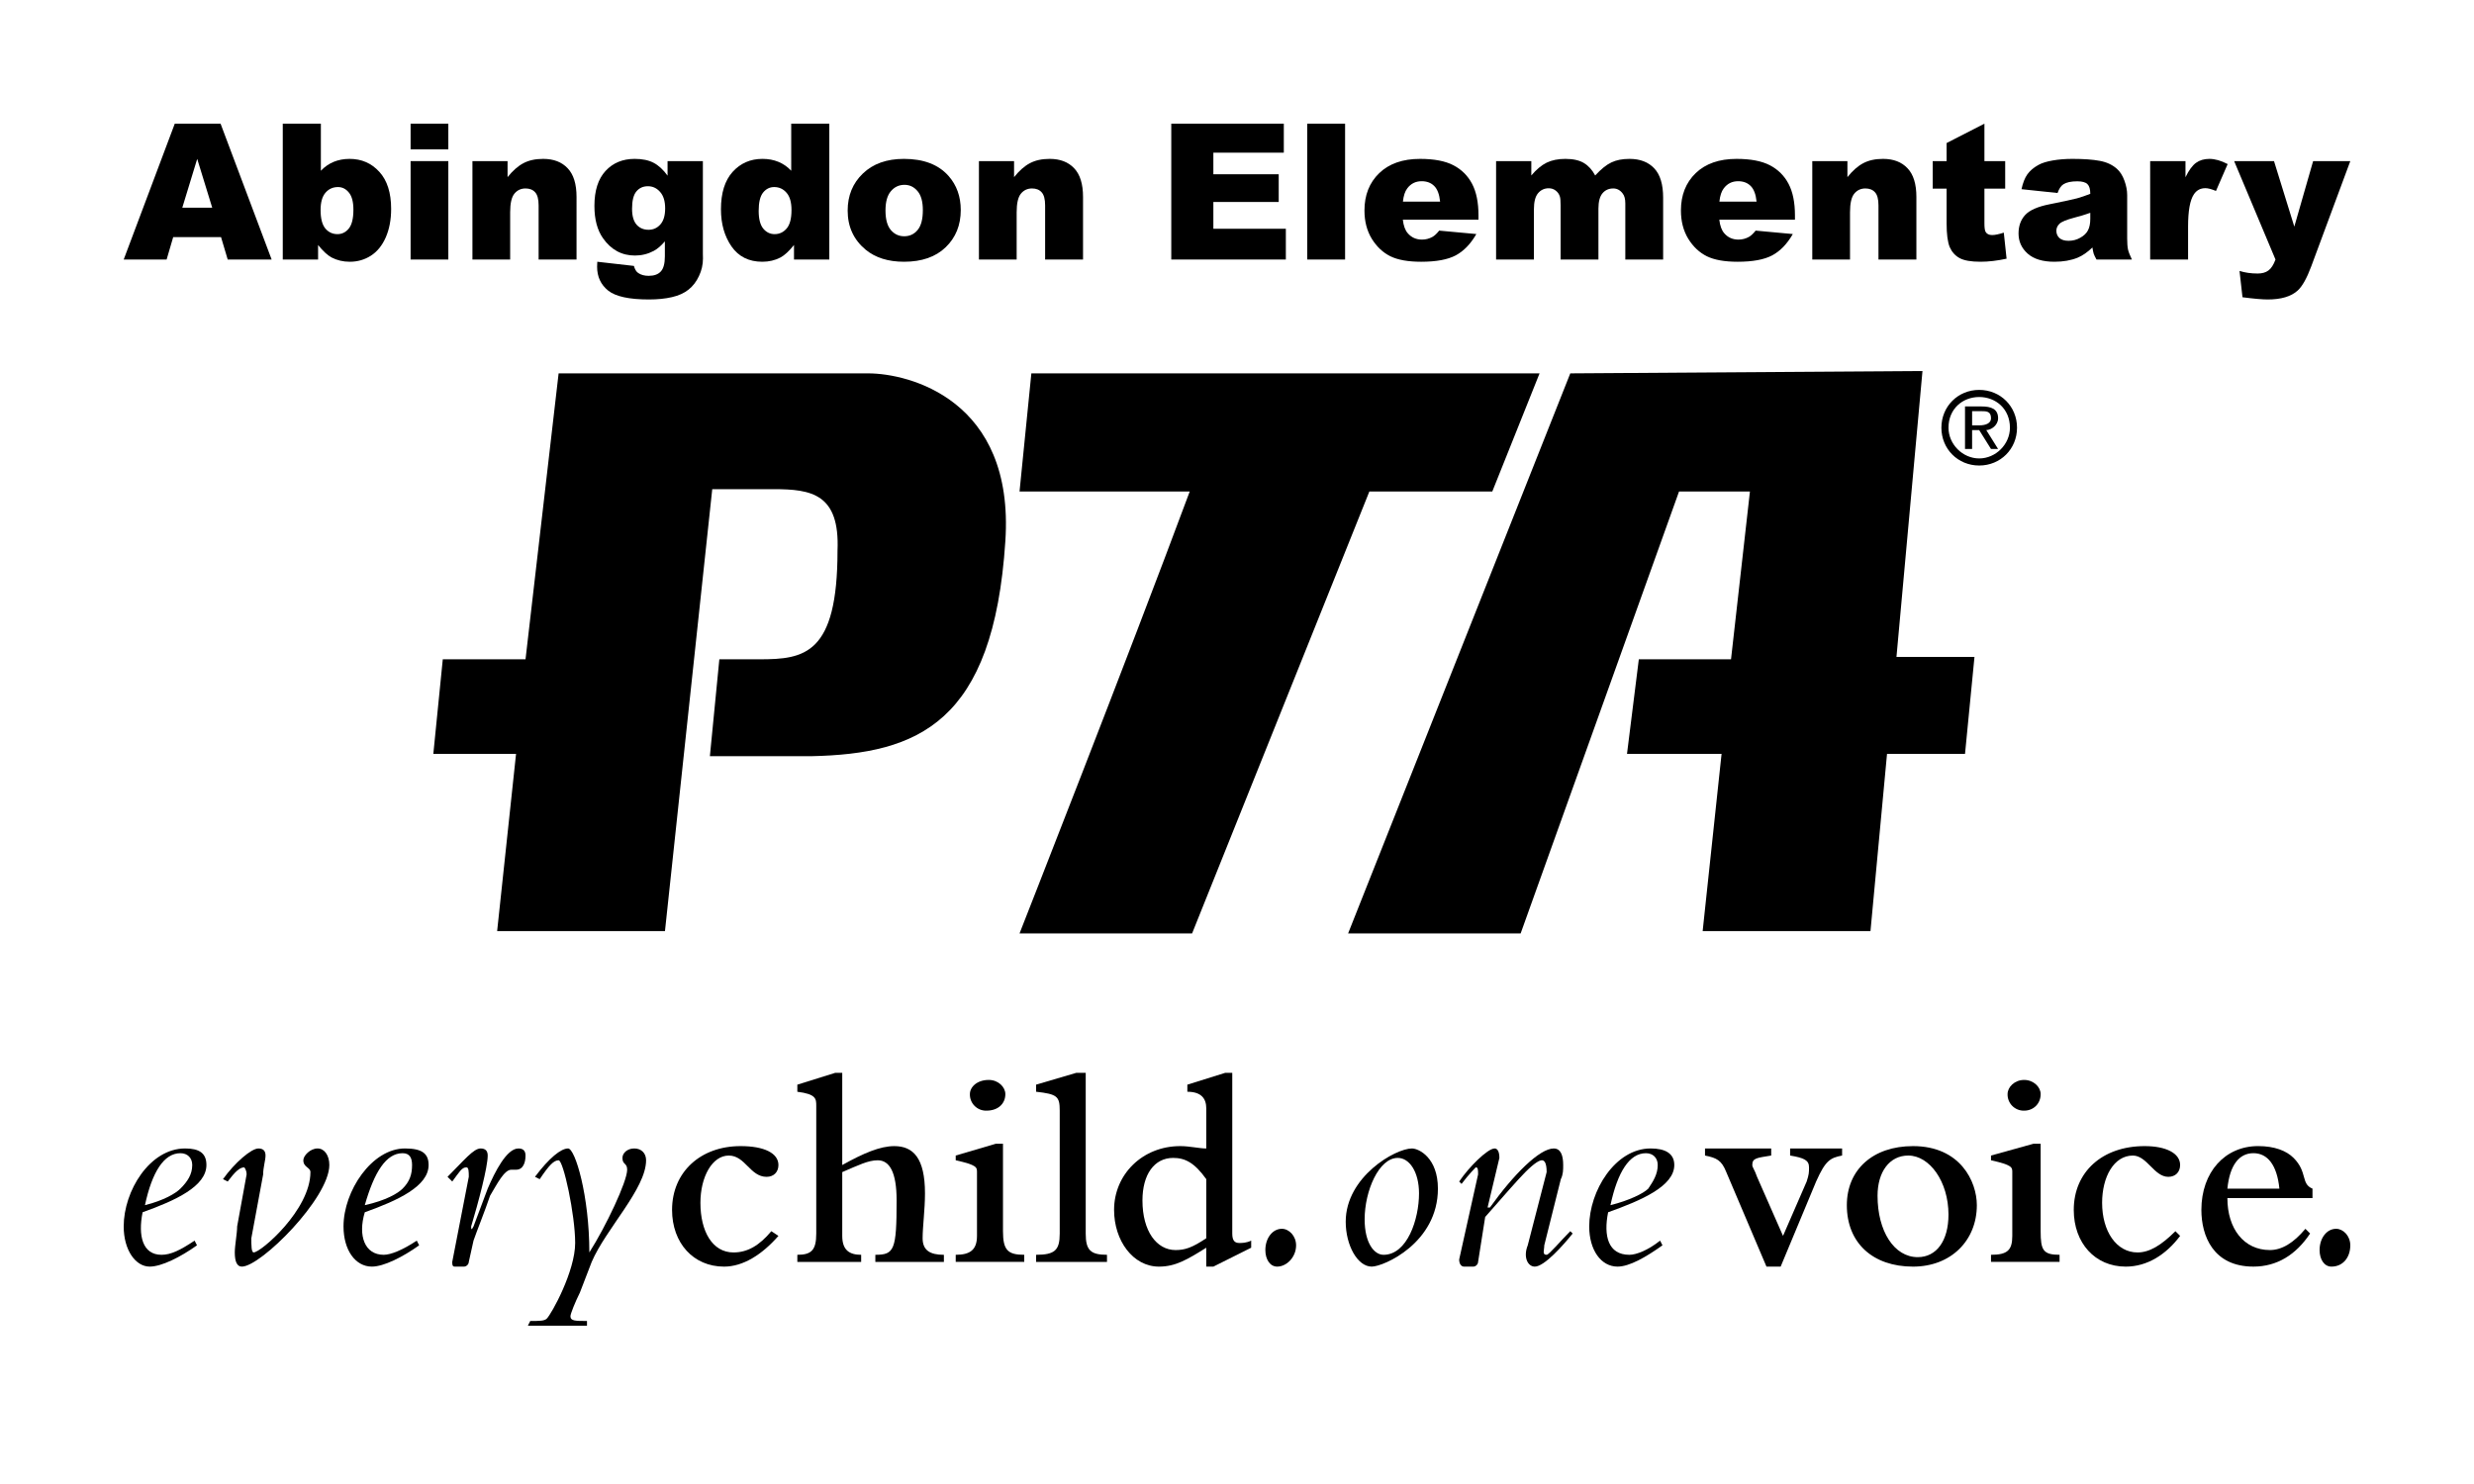 <?xml version="1.0" encoding="UTF-8" standalone="no"?>
<svg
   width="2500"
   height="1500"
   viewBox="0 0 2500 1500"
   version="1.1"
   id="svg8"
   sodipodi:docname="Abingdon-PTA-logo.svg"
   inkscape:version="1.2.2 (b0a8486541, 2022-12-01)"
   inkscape:export-filename="/home/dan/Downloads/Abingdon PTA Logo2.png"
   inkscape:export-xdpi="61.439999"
   inkscape:export-ydpi="61.439999"
   xmlns:inkscape="http://www.inkscape.org/namespaces/inkscape"
   xmlns:sodipodi="http://sodipodi.sourceforge.net/DTD/sodipodi-0.dtd"
   xmlns="http://www.w3.org/2000/svg"
   xmlns:svg="http://www.w3.org/2000/svg">
  <defs
     id="defs12" />
  <sodipodi:namedview
     id="namedview10"
     pagecolor="#ffffff"
     bordercolor="#666666"
     borderopacity="1.0"
     inkscape:pageshadow="2"
     inkscape:pageopacity="1"
     inkscape:pagecheckerboard="false"
     showgrid="false"
     inkscape:zoom="0.35355339"
     inkscape:cx="1168.1404"
     inkscape:cy="429.92092"
     inkscape:window-width="1920"
     inkscape:window-height="1011"
     inkscape:window-x="0"
     inkscape:window-y="0"
     inkscape:window-maximized="1"
     inkscape:current-layer="g6"
     fit-margin-top="625"
     fit-margin-bottom="625"
     inkscape:showpageshadow="2"
     inkscape:deskcolor="#d1d1d1" />
  <g
     fill-rule="evenodd"
     clip-rule="evenodd"
     id="g6">
    <path
       style="stroke-width:12.402"
       d="M 877.38,377.393 H 564.48 l -33.437,289.014 h -83.605 l -9.55,95.561 h 83.592 l -19.112,179.128 h 169.591 l 47.774,-446.661 h 62.099 c 38.224,0 66.886,4.775 64.493,62.099 0,105.098 -33.437,109.873 -78.817,109.873 h -40.606 l -9.55,97.929 h 102.704 C 927.536,761.967 1003.972,730.912 1015.915,546.984 1025.477,403.662 917.986,377.393 877.38,377.393 Z"
       id="path527" />
    <path
       style="stroke-width:12.402"
       d="m 1995.223,664.026 h -78.83 l 26.293,-289.026 -355.9,2.394 -224.521,566.096 h 174.353 l 160.053,-446.673 h 71.649 l -19.112,169.591 h -93.167 l -11.943,95.561 h 95.561 l -19.112,179.128 h 169.591 l 16.718,-179.128 h 78.817 z"
       id="path525" />
    <path
       style="stroke-width:12.402"
       d="m 1042.196,377.393 -11.944,119.423 h 171.972 c -62.099,167.197 -171.972,446.673 -171.972,446.673 h 174.366 l 179.128,-446.673 h 124.223 l 47.774,-119.423 z"
       id="path523" />
    <path
       style="stroke-width:12.402"
       d="m 1992.841,434.717 h 7.144 l 11.944,19.112 h 7.168 l -11.944,-19.112 c 4.775,0 11.944,-4.775 11.944,-11.944 0,-9.55 -7.168,-11.944 -16.718,-11.944 h -16.718 v 42.999 h 7.168 v -19.112 z m 0,-4.775 v -14.337 h 9.55 c 4.775,0 9.55,0 9.55,7.169 0,4.775 -4.775,7.169 -11.944,7.169 z"
       id="path521" />
    <path
       style="stroke-width:12.402"
       d="m 1968.967,432.336 c 0,-19.112 14.312,-31.043 31.031,-31.043 16.743,0 31.056,11.944 31.056,31.043 0,16.718 -14.312,31.043 -31.056,31.043 -16.718,0 -31.031,-14.325 -31.031,-31.043 z m 31.031,38.212 c 21.506,0 38.224,-16.718 38.224,-38.224 0,-21.506 -16.718,-38.224 -38.224,-38.224 -21.481,0 -38.2,16.718 -38.2,38.224 0,21.506 16.706,38.224 38.2,38.224 z"
       id="path519" />
    <path
       style="stroke-width:12.402"
       d="m 2374.997,1258.759 c 0,11.944 -7.144,21.506 -19.087,21.506 -7.168,0 -11.943,-7.169 -11.943,-16.743 0,-11.944 7.144,-21.481 16.718,-21.481 7.169,0.012 14.312,7.181 14.312,16.718 z"
       id="path517" />
    <path
       style="stroke-width:12.402"
       d="m 2250.799,1201.447 c 2.394,-23.887 11.944,-35.831 26.281,-35.831 14.312,0 23.887,11.944 26.256,35.831 z m 78.83,40.606 c -11.944,14.337 -23.887,21.481 -35.831,21.481 -26.281,0 -42.999,-21.481 -42.999,-52.537 h 85.998 v -9.55 c -11.944,-4.775 -4.775,-16.718 -19.112,-31.056 -7.169,-7.169 -19.112,-11.944 -35.831,-11.944 -33.449,0 -57.336,26.281 -57.336,64.48 0,26.281 11.943,57.336 52.561,57.336 23.887,0 42.999,-11.944 57.312,-33.449 z"
       id="path515" />
    <path
       style="stroke-width:12.402"
       d="m 2203.037,1249.221 c -14.337,19.112 -33.449,31.056 -54.943,31.056 -31.056,0 -52.537,-23.887 -52.537,-57.337 0,-38.199 28.662,-64.48 71.649,-64.48 21.481,0 35.83,7.169 35.83,19.112 0,7.169 -4.775,11.944 -11.943,11.944 -14.337,0 -21.506,-21.506 -35.831,-21.506 -19.112,0 -31.056,21.506 -31.056,47.774 0,28.674 14.337,50.168 35.831,50.168 11.944,0 23.887,-7.169 38.224,-21.481 z"
       id="path513" />
    <path
       style="stroke-width:12.402"
       d="m 2045.39,1091.574 c 9.55,0 16.718,7.169 16.718,14.337 0,9.55 -7.168,16.718 -16.718,16.718 -9.327,0.229 -16.948,-7.392 -16.718,-16.718 0,-7.169 7.144,-14.337 16.718,-14.337 z"
       id="path511" />
    <path
       style="stroke-width:12.402"
       d="m 2011.929,1167.998 42.999,-11.944 h 7.169 v 88.392 c 0,19.087 2.394,23.887 19.112,23.887 v 7.169 h -69.28 v -7.169 c 16.743,0 21.506,-4.8 21.506,-19.112 v -64.48 c 0,-4.8 0,-7.169 -21.506,-11.944 z"
       id="path509" />
    <path
       style="stroke-width:12.402"
       d="m 1897.281,1208.616 c 0,-23.887 11.943,-40.618 31.056,-40.618 21.506,0 40.618,26.281 40.618,59.705 0,26.281 -11.944,42.999 -31.056,42.999 -23.875,0 -40.618,-26.256 -40.618,-62.087 z m -31.031,9.55 c 0,38.224 26.256,62.111 66.886,62.111 38.199,0 64.48,-26.281 64.48,-62.111 0,-23.887 -16.718,-59.705 -64.48,-59.705 -40.618,-0.012 -66.886,23.875 -66.886,59.705 z"
       id="path507" />
    <path
       style="stroke-width:12.402"
       d="m 1744.434,1184.741 c -4.775,-11.944 -9.562,-14.337 -21.506,-16.743 v -7.144 h 66.886 v 7.144 c -14.312,2.394 -19.112,2.394 -19.112,9.562 0,2.369 2.394,4.775 4.8,11.944 l 26.256,59.705 23.887,-54.943 c 2.394,-7.168 2.394,-9.55 2.394,-14.337 0,-7.144 -4.775,-9.55 -19.112,-11.944 v -7.144 h 52.537 v 7.144 c -11.944,2.394 -16.718,4.8 -26.256,26.281 l -35.831,85.998 h -14.337 z"
       id="path505" />
    <path
       style="stroke-width:12.402"
       d="m 1675.153,1177.56 c 0,9.55 -4.775,16.718 -9.55,23.887 -4.775,4.775 -19.112,11.944 -38.224,16.718 7.169,-33.425 19.112,-52.537 35.831,-52.537 7.168,0 11.943,4.763 11.943,11.931 z m 2.406,76.436 c -11.943,9.55 -23.887,14.337 -31.055,14.337 -21.481,0 -26.281,-19.112 -21.481,-42.999 33.425,-11.944 66.862,-26.281 66.862,-47.774 0,-11.944 -9.55,-16.718 -23.887,-16.718 -35.831,0 -62.087,42.974 -62.087,78.805 0,23.887 11.943,40.618 28.662,40.618 11.944,0 28.662,-9.562 45.368,-21.506 z"
       id="path503" />
    <path
       style="stroke-width:12.402"
       d="m 1503.194,1220.559 h 2.369 c 23.887,-33.449 50.168,-59.705 64.505,-59.705 7.144,0 9.55,7.144 9.55,16.718 0,4.775 0,9.55 -2.394,14.312 l -16.718,66.886 c 0,4.775 -2.369,9.562 2.394,9.562 2.369,0 14.312,-14.337 23.887,-23.887 l 2.393,2.369 c -9.562,11.944 -28.674,33.449 -38.224,33.449 -7.169,0 -11.944,-9.562 -7.169,-21.506 l 19.112,-74.03 c 0,-9.562 -2.394,-11.944 -4.775,-11.944 -2.394,0 -7.169,2.369 -16.743,11.944 -7.144,7.144 -23.887,26.256 -40.593,45.368 l -7.168,45.393 c 0,2.369 -2.369,4.775 -4.775,4.775 h -9.55 c -2.394,0 -4.8,-2.394 -4.8,-7.169 l 19.112,-85.998 c 0,-4.775 0,-7.169 -2.369,-7.169 0,0 -7.169,7.169 -14.337,16.743 l -2.393,-2.394 c 9.562,-14.337 28.674,-33.424 35.831,-33.424 2.394,0 4.8,2.369 4.8,9.55 z"
       id="path501" />
    <path
       style="stroke-width:12.402"
       d="m 1426.745,1160.854 c 7.168,0 26.281,9.55 26.281,40.593 0,54.943 -54.943,78.817 -66.886,78.817 -14.337,0 -26.281,-21.506 -26.281,-45.393 0,-45.368 50.168,-74.017 66.886,-74.017 z m -14.312,9.537 c -19.112,0 -33.449,33.425 -33.449,62.111 0,23.887 9.562,35.831 19.112,35.831 23.887,0 35.831,-35.831 35.831,-62.111 -0.012,-21.481 -9.55,-35.831 -21.493,-35.831 z"
       id="path499" />
    <path
       style="stroke-width:12.402"
       d="m 1309.716,1258.759 c 0,11.944 -9.562,21.506 -19.112,21.506 -7.169,0 -11.944,-7.169 -11.944,-16.743 0,-11.944 7.169,-21.481 16.719,-21.481 7.169,0.012 14.337,7.181 14.337,16.718 z"
       id="path497" />
    <path
       style="stroke-width:12.402"
       d="m 1218.955,1251.59 c -14.337,9.562 -21.493,11.944 -31.056,11.944 -19.112,0 -33.437,-19.087 -33.437,-50.143 0,-26.281 11.944,-42.999 31.056,-42.999 11.944,0 21.493,4.775 33.437,21.481 z m 0,28.687 h 7.169 l 38.212,-19.112 v -7.169 c -4.775,2.394 -9.55,2.394 -11.944,2.394 -4.775,0 -7.169,-2.394 -7.169,-9.562 v -162.422 h -7.168 l -38.224,11.944 v 7.169 c 14.337,0 19.112,7.169 19.112,16.718 v 40.618 c -7.169,0 -16.718,-2.394 -26.281,-2.394 -38.224,0 -66.874,28.662 -66.874,64.48 0,31.056 19.112,57.337 45.38,57.337 16.718,0 28.662,-7.169 47.774,-19.112 v 19.112 z"
       id="path495" />
    <path
       style="stroke-width:12.402"
       d="m 1046.971,1096.349 40.593,-11.944 h 9.562 v 162.422 c 0,16.718 4.775,21.506 21.493,21.506 v 7.169 h -71.649 v -7.169 c 19.112,0 23.887,-4.8 23.887,-21.506 v -124.198 c 0,-14.337 -2.394,-16.718 -23.887,-19.112 z"
       id="path493" />
    <path
       style="stroke-width:12.402"
       d="m 999.197,1091.574 c 9.562,0 16.718,7.169 16.718,14.337 0,9.55 -7.169,16.718 -19.112,16.718 -9.327,0.229 -16.948,-7.392 -16.718,-16.718 0.012,-7.169 7.169,-14.337 19.112,-14.337 z"
       id="path491" />
    <path
       style="stroke-width:12.402"
       d="m 965.76,1167.998 40.593,-11.944 h 7.169 v 88.392 c 0,19.087 4.775,23.887 21.493,23.887 v 7.169 h -69.255 v -7.169 c 14.325,0 21.493,-4.8 21.493,-19.112 v -64.48 c 0,-4.8 0,-7.169 -21.493,-11.944 z"
       id="path489" />
    <path
       style="stroke-width:12.402"
       d="m 884.549,1268.333 c 19.112,0 21.493,-4.8 21.493,-54.943 0,-28.662 -7.169,-40.593 -19.112,-40.593 -9.55,0 -19.112,4.775 -35.831,11.944 v 64.48 c 0,14.312 7.169,19.112 19.112,19.112 v 7.169 h -64.493 v -7.169 c 14.325,0 19.112,-4.8 19.112,-21.506 v -128.96 c 0,-7.169 0,-11.944 -19.112,-14.337 v -7.169 l 38.212,-11.944 h 7.169 v 93.167 c 21.493,-11.944 38.224,-19.112 52.549,-19.112 19.112,0 31.056,11.944 31.056,47.774 0,16.718 -2.381,33.424 -2.381,45.368 0,11.944 7.156,16.744 21.493,16.744 v 7.168 h -69.267 z"
       id="path487" />
    <path
       style="stroke-width:12.402"
       d="m 786.619,1249.221 c -16.731,19.112 -35.831,31.056 -54.943,31.056 -31.043,0 -52.549,-23.887 -52.549,-57.337 0,-38.199 28.662,-64.48 69.267,-64.48 23.887,0 38.224,7.169 38.224,19.112 0,7.169 -4.775,11.944 -11.944,11.944 -16.731,0 -21.493,-21.506 -38.224,-21.506 -16.731,0 -28.662,21.506 -28.662,47.774 0,28.674 11.944,50.168 33.437,50.168 14.325,0 26.268,-7.169 38.212,-21.481 z"
       id="path485" />
    <path
       style="stroke-width:12.402"
       d="m 540.605,1189.504 c 14.325,-19.112 26.268,-28.662 33.437,-28.662 7.169,0 21.493,47.774 21.493,105.086 16.731,-26.281 38.224,-71.649 38.224,-83.592 0,-7.169 -4.775,-4.775 -4.775,-11.944 0,-4.775 4.775,-9.55 11.944,-9.55 7.169,0 11.944,4.775 11.944,11.944 0,28.662 -40.606,69.255 -54.943,102.704 l -11.944,31.031 c -4.775,9.562 -9.55,21.506 -9.55,23.887 0,4.8 4.775,4.8 16.718,4.8 v 4.775 H 533.436 l 2.394,-4.775 c 9.562,0 14.325,0 16.718,-2.394 4.775,-4.775 28.662,-47.774 28.662,-76.424 0,-28.674 -11.944,-83.592 -16.718,-83.592 -4.775,0 -9.562,4.775 -19.112,19.087 z"
       id="path483" />
    <path
       style="stroke-width:12.402"
       d="m 452.225,1189.504 c 16.718,-16.718 26.268,-28.662 33.437,-28.662 4.775,0 7.169,2.369 7.169,7.144 0,11.944 -9.55,47.774 -16.718,71.649 0,2.394 0,4.8 2.381,0 l 14.325,-38.2 c 7.169,-16.718 19.112,-40.593 31.056,-40.593 4.775,0 7.169,2.369 7.169,7.144 0,7.169 -2.381,14.337 -9.562,14.337 h -4.775 c -7.169,0 -14.337,14.337 -21.493,26.281 -4.775,14.312 -14.337,38.199 -16.718,45.368 l -4.775,21.506 c 0,2.369 -2.381,4.775 -4.775,4.775 h -9.562 c -2.381,0 -2.381,-2.394 -2.381,-4.775 l 16.718,-85.999 c 0,-4.775 0,-9.562 -2.381,-9.562 -4.775,0 -7.169,4.8 -14.337,14.337 z"
       id="path481" />
    <path
       style="stroke-width:12.402"
       d="m 416.395,1177.56 c 0,9.55 -2.394,16.718 -9.55,23.887 -4.787,4.775 -16.731,11.944 -38.224,16.718 9.562,-33.425 21.493,-52.537 38.224,-52.537 7.156,0 9.55,4.763 9.55,11.931 z m 4.775,76.436 c -14.325,9.55 -26.281,14.337 -33.437,14.337 -19.112,0 -26.281,-19.112 -19.112,-42.999 33.437,-11.944 64.493,-26.281 64.493,-47.774 0,-11.944 -7.169,-16.718 -23.887,-16.718 -33.437,0 -62.099,42.974 -62.099,78.805 0,23.887 11.944,40.618 28.662,40.618 11.944,0 31.056,-9.562 47.774,-21.506 z"
       id="path479" />
    <path
       style="stroke-width:12.402"
       d="m 225.311,1191.885 c 11.944,-16.718 28.662,-31.031 35.831,-31.031 4.775,0 7.169,2.369 7.169,7.144 0,4.8 -2.394,11.944 -2.394,19.112 l -11.944,64.48 c 0,7.169 0,14.337 2.394,14.337 7.169,0 57.324,-42.999 57.324,-81.199 0,-4.8 -7.169,-4.8 -7.169,-11.944 0,-4.8 7.169,-11.944 14.325,-11.944 7.156,0 11.944,7.144 11.944,16.718 0,33.425 -69.267,102.704 -88.38,102.704 -4.775,0 -7.156,-4.775 -7.156,-14.337 0,-7.168 2.381,-19.112 2.381,-26.281 l 9.562,-52.537 c 0,-4.775 -2.381,-7.169 -2.381,-7.169 -4.787,0 -9.562,4.8 -16.731,14.337 z"
       id="path477" />
    <path
       style="stroke-width:12.402"
       d="m 194.255,1177.56 c 0,9.55 -4.775,16.718 -11.944,23.887 -4.775,4.775 -16.718,11.944 -35.831,16.718 7.169,-33.425 19.112,-52.537 35.831,-52.537 7.169,0 11.944,4.763 11.944,11.931 z m 2.394,76.436 c -14.325,9.55 -23.887,14.337 -33.437,14.337 -19.112,0 -23.887,-19.112 -19.112,-42.999 33.437,-11.944 64.493,-26.281 64.493,-47.774 0,-11.944 -7.169,-16.718 -21.493,-16.718 -35.831,0 -62.099,42.974 -62.099,78.805 0,23.887 11.944,40.618 26.268,40.618 11.944,0 31.056,-9.562 47.774,-21.506 z"
       id="path4" />
    <path
       d="m 223.356,239.654 h -48.335 l -6.651,22.669 H 125 L 176.613,125 h 46.274 l 51.613,137.323 h -44.401 z m -8.899,-29.694 -15.175,-49.365 -15.081,49.365 z"
       style="font-weight:bold;font-size:14.804px;line-height:1.25;font-family:Arial;-inkscape-font-specification:'Arial Bold';stroke-width:0.999"
       id="path32469" />
    <path
       d="m 285.741,125 h 38.499 v 47.585 q 5.714,-5.995 12.927,-8.993 7.306,-2.998 16.112,-2.998 18.172,0 30.069,13.114 11.896,13.02 11.896,37.469 0,16.299 -5.433,28.757 -5.433,12.365 -15.081,18.547 -9.555,6.089 -21.264,6.089 -10.023,0 -18.36,-4.309 -6.276,-3.372 -13.676,-12.646 v 14.707 h -35.689 z m 38.218,87.302 q 0,12.833 4.777,18.641 4.871,5.714 12.271,5.714 6.838,0 11.428,-5.62 4.684,-5.714 4.684,-19.109 0,-11.803 -4.59,-17.329 -4.496,-5.527 -10.96,-5.527 -7.775,0 -12.739,5.808 -4.871,5.714 -4.871,17.423 z"
       style="font-weight:bold;font-size:14.804px;line-height:1.25;font-family:Arial;-inkscape-font-specification:'Arial Bold';stroke-width:0.999"
       id="path32471" />
    <path
       d="m 414.915,125 h 38.124 v 25.947 h -38.124 z m 0,37.843 h 38.124 v 99.48 h -38.124 z"
       style="font-weight:bold;font-size:14.804px;line-height:1.25;font-family:Arial;-inkscape-font-specification:'Arial Bold';stroke-width:0.999"
       id="path32473" />
    <path
       d="m 477.394,162.843 h 35.502 v 16.205 q 7.962,-9.929 16.112,-14.144 8.149,-4.309 19.858,-4.309 15.831,0 24.729,9.461 8.993,9.367 8.993,29.038 V 262.323 H 544.276 v -54.704 q 0,-9.367 -3.466,-13.208 -3.466,-3.934 -9.742,-3.934 -6.932,0 -11.241,5.246 -4.309,5.246 -4.309,18.828 v 47.773 h -38.124 z"
       style="font-weight:bold;font-size:14.804px;line-height:1.25;font-family:Arial;-inkscape-font-specification:'Arial Bold';stroke-width:0.999"
       id="path32475" />
    <path
       d="m 674.573,162.843 h 35.689 v 93.953 l 0.093,4.403 q 0,9.367 -4.028,17.798 -3.934,8.524 -10.585,13.77 -6.557,5.246 -16.767,7.587 -10.117,2.342 -23.231,2.342 -29.975,0 -41.216,-8.993 -11.147,-8.993 -11.147,-24.074 0,-1.873 0.187,-5.058 l 37,4.215 q 1.405,5.152 4.309,7.119 4.215,2.904 10.585,2.904 8.243,0 12.271,-4.403 4.122,-4.403 4.122,-15.362 v -15.081 q -5.62,6.651 -11.241,9.648 -8.805,4.684 -19.015,4.684 -19.952,0 -32.223,-17.423 -8.711,-12.365 -8.711,-32.692 0,-23.231 11.241,-35.408 11.241,-12.177 29.413,-12.177 11.615,0 19.109,3.934 7.587,3.934 14.144,13.02 z m -35.876,48.241 q 0,10.772 4.59,16.018 4.59,5.152 12.084,5.152 7.119,0 11.896,-5.339 4.871,-5.433 4.871,-16.299 0,-10.866 -5.058,-16.58 -5.058,-5.808 -12.365,-5.808 -7.306,0 -11.709,5.339 -4.309,5.246 -4.309,17.517 z"
       style="font-weight:bold;font-size:14.804px;line-height:1.25;font-family:Arial;-inkscape-font-specification:'Arial Bold';stroke-width:0.999"
       id="path32477" />
    <path
       d="m 838.031,125 v 137.323 h -35.689 v -14.707 q -7.494,9.367 -13.676,12.646 -8.243,4.309 -18.36,4.309 -20.327,0 -31.099,-15.456 -10.679,-15.456 -10.679,-37.562 0,-24.729 11.803,-37.843 11.896,-13.114 30.162,-13.114 8.899,0 16.112,2.998 7.306,2.998 12.927,8.993 V 125 Z m -38.218,87.302 q 0,-11.709 -4.965,-17.423 -4.965,-5.808 -12.552,-5.808 -6.651,0 -11.147,5.527 -4.496,5.527 -4.496,18.547 0,12.177 4.59,17.891 4.684,5.62 11.522,5.62 7.306,0 12.177,-5.714 4.871,-5.714 4.871,-18.641 z"
       style="font-weight:bold;font-size:14.804px;line-height:1.25;font-family:Arial;-inkscape-font-specification:'Arial Bold';stroke-width:0.999"
       id="path32479" />
    <path
       d="m 856.578,212.864 q 0,-22.762 15.362,-37.469 15.362,-14.8 41.497,-14.8 29.881,0 45.15,17.329 12.271,13.957 12.271,34.378 0,22.95 -15.269,37.656 -15.175,14.613 -42.059,14.613 -23.98,0 -38.78,-12.177 -18.172,-15.081 -18.172,-39.53 z m 38.218,-0.093 q 0,13.301 5.339,19.671 5.433,6.37 13.582,6.37 8.243,0 13.489,-6.276 5.339,-6.276 5.339,-20.139 0,-12.927 -5.339,-19.203 -5.339,-6.37 -13.208,-6.37 -8.337,0 -13.77,6.463 -5.433,6.37 -5.433,19.484 z"
       style="font-weight:bold;font-size:14.804px;line-height:1.25;font-family:Arial;-inkscape-font-specification:'Arial Bold';stroke-width:0.999"
       id="path32481" />
    <path
       d="m 989.218,162.843 h 35.502 v 16.205 q 7.962,-9.929 16.111,-14.144 8.149,-4.309 19.858,-4.309 15.831,0 24.729,9.461 8.992,9.367 8.992,29.038 v 63.229 h -38.312 v -54.704 q 0,-9.367 -3.466,-13.208 -3.466,-3.934 -9.742,-3.934 -6.932,0 -11.241,5.246 -4.309,5.246 -4.309,18.828 v 47.773 h -38.125 z"
       style="font-weight:bold;font-size:14.804px;line-height:1.25;font-family:Arial;-inkscape-font-specification:'Arial Bold';stroke-width:0.999"
       id="path32483" />
    <path
       d="m 1183.587,125 h 113.718 v 29.319 h -71.191 v 21.826 h 66.039 v 28.008 h -66.039 v 27.071 h 73.251 v 31.099 h -115.779 z"
       style="font-weight:bold;font-size:14.804px;line-height:1.25;font-family:Arial;-inkscape-font-specification:'Arial Bold';stroke-width:0.999"
       id="path32485" />
    <path
       d="m 1321.004,125 h 38.218 v 137.323 h -38.218 z"
       style="font-weight:bold;font-size:14.804px;line-height:1.25;font-family:Arial;-inkscape-font-specification:'Arial Bold';stroke-width:0.999"
       id="path32487" />
    <path
       d="m 1494.016,222.044 h -76.436 q 1.03,9.18 4.965,13.676 5.527,6.463 14.425,6.463 5.62,0 10.679,-2.81 3.091,-1.78 6.651,-6.276 l 37.562,3.466 q -8.618,14.988 -20.795,21.545 -12.177,6.463 -34.94,6.463 -19.765,0 -31.099,-5.527 -11.334,-5.62 -18.828,-17.704 -7.4,-12.177 -7.4,-28.57 0,-23.324 14.894,-37.75 14.988,-14.425 41.309,-14.425 21.357,0 33.722,6.463 12.365,6.463 18.828,18.734 6.463,12.271 6.463,31.942 z m -38.78,-18.266 q -1.124,-11.053 -5.995,-15.831 -4.777,-4.777 -12.646,-4.777 -9.086,0 -14.519,7.213 -3.466,4.496 -4.402,13.395 z"
       style="font-weight:bold;font-size:14.804px;line-height:1.25;font-family:Arial;-inkscape-font-specification:'Arial Bold';stroke-width:0.999"
       id="path32489" />
    <path
       d="m 1511.813,162.843 h 35.595 v 14.519 q 7.681,-9.086 15.456,-12.927 7.869,-3.841 18.922,-3.841 11.896,0 18.828,4.215 6.932,4.215 11.334,12.552 8.992,-9.742 16.393,-13.208 7.4,-3.56 18.266,-3.56 16.018,0 25.01,9.555 8.992,9.461 8.992,29.694 v 62.479 h -38.218 v -56.672 q 0,-6.744 -2.623,-10.023 -3.841,-5.152 -9.555,-5.152 -6.744,0 -10.866,4.871 -4.122,4.871 -4.122,15.643 v 51.332 h -38.218 v -54.798 q 0,-6.557 -0.749,-8.899 -1.218,-3.747 -4.215,-5.995 -2.997,-2.342 -7.025,-2.342 -6.557,0 -10.772,4.965 -4.215,4.965 -4.215,16.299 v 50.77 h -38.218 z"
       style="font-weight:bold;font-size:14.804px;line-height:1.25;font-family:Arial;-inkscape-font-specification:'Arial Bold';stroke-width:0.999"
       id="path32491" />
    <path
       d="m 1813.812,222.044 h -76.436 q 1.03,9.18 4.965,13.676 5.527,6.463 14.425,6.463 5.62,0 10.679,-2.81 3.091,-1.78 6.651,-6.276 l 37.562,3.466 q -8.618,14.988 -20.795,21.545 -12.177,6.463 -34.94,6.463 -19.765,0 -31.099,-5.527 -11.334,-5.62 -18.828,-17.704 -7.4,-12.177 -7.4,-28.57 0,-23.324 14.894,-37.75 14.988,-14.425 41.309,-14.425 21.357,0 33.722,6.463 12.365,6.463 18.828,18.734 6.463,12.271 6.463,31.942 z m -38.78,-18.266 q -1.123,-11.053 -5.995,-15.831 -4.777,-4.777 -12.646,-4.777 -9.086,0 -14.519,7.213 -3.466,4.496 -4.403,13.395 z"
       style="font-weight:bold;font-size:14.804px;line-height:1.25;font-family:Arial;-inkscape-font-specification:'Arial Bold';stroke-width:0.999"
       id="path32493" />
    <path
       d="m 1831.329,162.843 h 35.502 v 16.205 q 7.962,-9.929 16.112,-14.144 8.149,-4.309 19.858,-4.309 15.831,0 24.729,9.461 8.992,9.367 8.992,29.038 v 63.229 h -38.312 v -54.704 q 0,-9.367 -3.466,-13.208 -3.466,-3.934 -9.742,-3.934 -6.932,0 -11.241,5.246 -4.309,5.246 -4.309,18.828 v 47.773 h -38.124 z"
       style="font-weight:bold;font-size:14.804px;line-height:1.25;font-family:Arial;-inkscape-font-specification:'Arial Bold';stroke-width:0.999"
       id="path32495" />
    <path
       d="m 2005.277,125 v 37.843 h 20.983 v 27.821 h -20.983 v 35.314 q 0,6.37 1.218,8.43 1.873,3.185 6.557,3.185 4.215,0 11.803,-2.435 l 2.81,26.322 q -14.144,3.091 -26.416,3.091 -14.238,0 -20.982,-3.653 -6.745,-3.653 -10.023,-11.053 -3.185,-7.494 -3.185,-24.167 v -35.033 h -14.051 v -27.821 h 14.051 v -18.266 z"
       style="font-weight:bold;font-size:14.804px;line-height:1.25;font-family:Arial;-inkscape-font-specification:'Arial Bold';stroke-width:0.999"
       id="path32497" />
    <path
       d="m 2079.184,195.067 -36.438,-3.841 q 2.061,-9.555 5.901,-14.988 3.934,-5.527 11.241,-9.555 5.246,-2.904 14.425,-4.496 9.18,-1.592 19.858,-1.592 17.142,0 27.54,1.967 10.398,1.873 17.329,7.962 4.871,4.215 7.681,11.99 2.81,7.681 2.81,14.707 v 43.932 q 0,7.025 0.844,11.053 0.937,3.934 3.934,10.117 h -35.783 q -2.154,-3.841 -2.81,-5.808 -0.656,-2.061 -1.311,-6.37 -7.494,7.213 -14.894,10.304 -10.117,4.122 -23.512,4.122 -17.798,0 -27.071,-8.243 -9.18,-8.243 -9.18,-20.327 0,-11.334 6.651,-18.641 6.651,-7.306 24.542,-10.866 21.451,-4.309 27.82,-5.995 6.37,-1.78 13.489,-4.59 0,-7.025 -2.904,-9.836 -2.904,-2.81 -10.21,-2.81 -9.367,0 -14.051,2.998 -3.653,2.342 -5.901,8.805 z m 33.066,20.046 q -7.868,2.81 -16.393,4.965 -11.615,3.091 -14.707,6.089 -3.185,3.091 -3.185,7.025 0,4.496 3.091,7.4 3.185,2.81 9.274,2.81 6.37,0 11.803,-3.091 5.527,-3.091 7.775,-7.494 2.342,-4.496 2.342,-11.615 z"
       style="font-weight:bold;font-size:14.804px;line-height:1.25;font-family:Arial;-inkscape-font-specification:'Arial Bold';stroke-width:0.999"
       id="path32499" />
    <path
       d="m 2172.763,162.843 h 35.689 v 16.299 q 5.152,-10.585 10.585,-14.519 5.527,-4.028 13.582,-4.028 8.431,0 18.453,5.246 l -11.803,27.165 q -6.744,-2.81 -10.679,-2.81 -7.494,0 -11.615,6.182 -5.901,8.711 -5.901,32.598 v 33.347 h -38.312 z"
       style="font-weight:bold;font-size:14.804px;line-height:1.25;font-family:Arial;-inkscape-font-specification:'Arial Bold';stroke-width:0.999"
       id="path32501" />
    <path
       d="m 2257.63,162.843 h 40.279 l 20.514,66.226 19.015,-66.226 h 37.562 l -39.436,106.318 q -6.744,18.172 -13.77,24.542 -9.929,8.993 -30.256,8.993 -8.243,0 -25.479,-2.248 l -2.997,-26.603 q 8.243,2.623 18.36,2.623 6.744,0 10.866,-3.091 4.215,-3.091 7.119,-11.053 z"
       style="font-weight:bold;font-size:14.804px;line-height:1.25;font-family:Arial;-inkscape-font-specification:'Arial Bold';stroke-width:0.999"
       id="path32503" />
  </g>
</svg>
